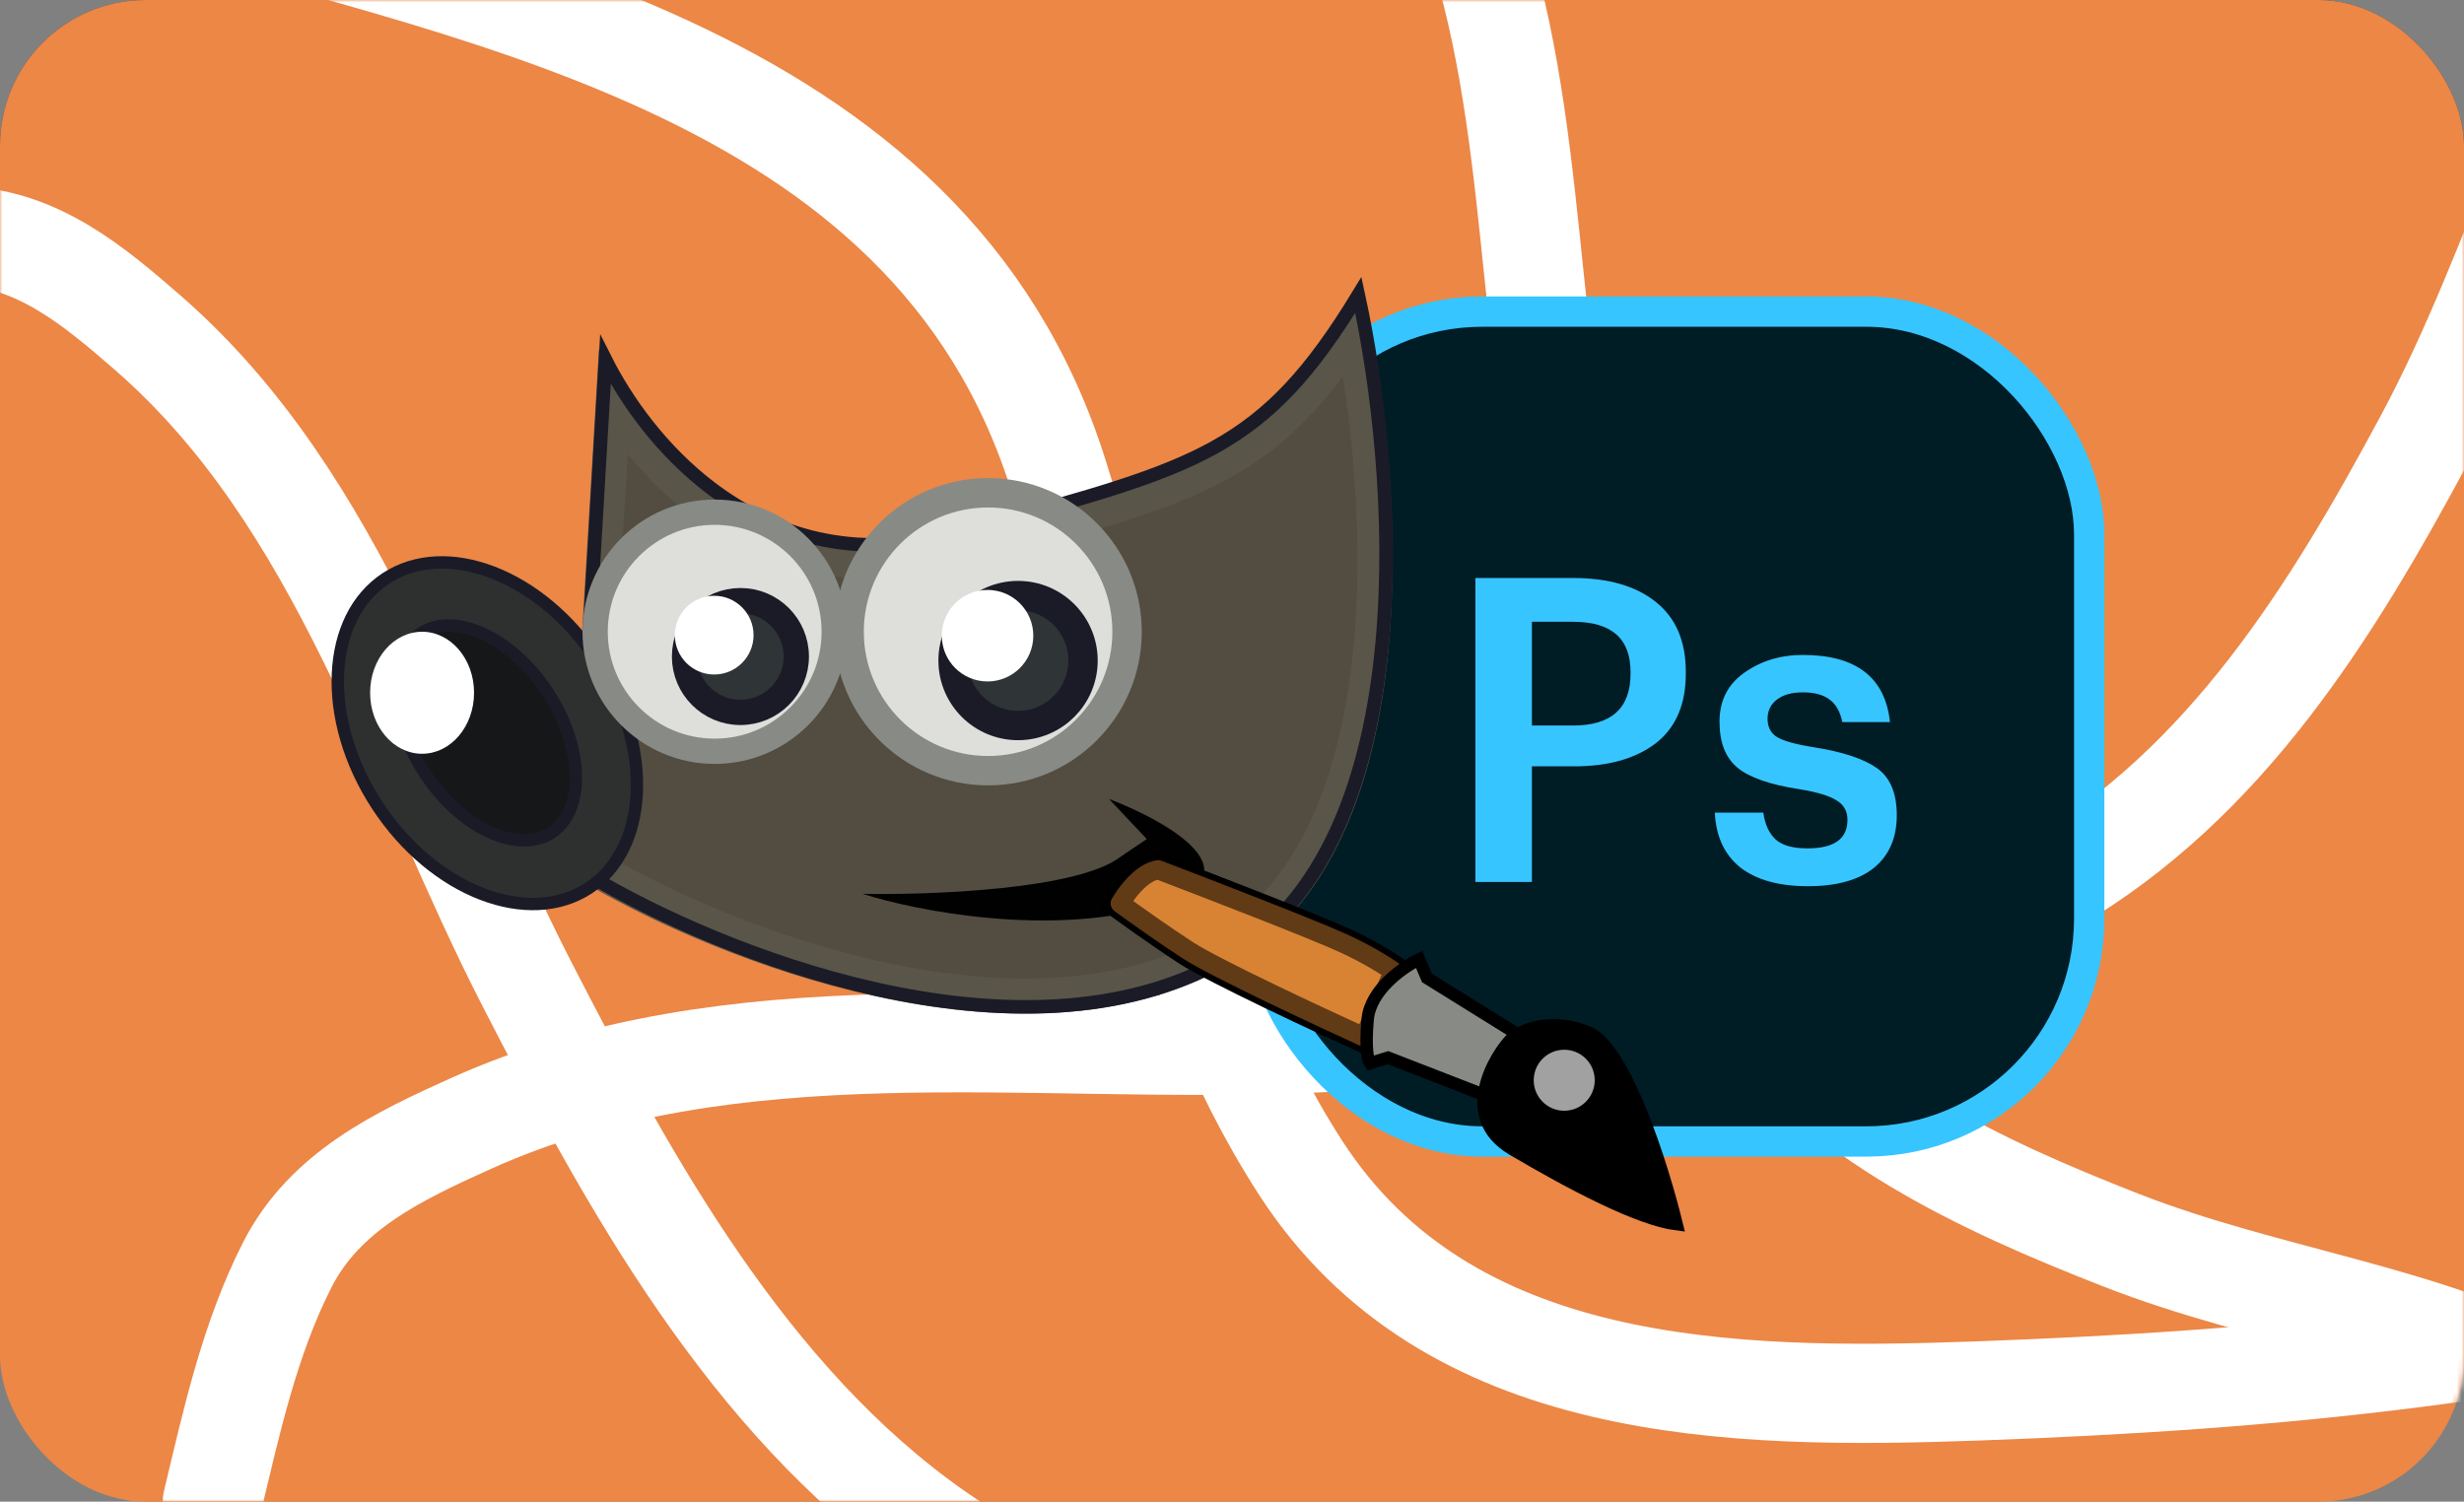 <?xml version="1.0" encoding="UTF-8"?> <svg xmlns="http://www.w3.org/2000/svg" width="507" height="309" viewBox="0 0 507 309" fill="none"><rect x="0" y="0" width="507" height="309" fill="#808080" stroke="none"/> <rect width="507" height="267" rx="30" fill="#464646"></rect> <rect width="507" height="309" rx="30" fill="#EC8746"></rect> <mask id="mask0_1361_5207" style="mask-type:alpha" maskUnits="userSpaceOnUse" x="0" y="0" width="507" height="309"> <rect width="507" height="309" rx="30" fill="#F6CF4B"></rect> </mask> <g mask="url(#mask0_1361_5207)"> <path d="M586 261.042C527.22 278.498 467.571 284.05 406.415 286.235C356.251 288.027 297.924 287.083 267.659 240.354C240.653 198.657 232.484 144.626 217.781 97.81C191.031 12.634 95.708 -1.316 20.402 -23.724" stroke="white" stroke-width="20.411" stroke-linecap="round"></path> <path d="M408.213 344.39C370.591 337.409 333.744 345.498 295.738 343.162C259.751 340.949 222.958 336.442 192.598 315.144C153.89 287.992 129.523 243.547 108.437 202.517C85.058 157.024 70.288 103.19 30.422 68.485C19.272 58.778 7.741 49.133 -7.578 48.557C-22.903 47.982 -38.068 51.335 -52.999 54.323" stroke="white" stroke-width="20.411" stroke-linecap="round"></path> <path d="M552.522 -22.825C527.891 12.036 518.87 53.147 498.76 90.565C479.719 125.995 457.978 161.17 422.255 181.989C376.709 208.532 320.365 212.471 269.007 214.68C212.063 217.129 150.701 206.96 96.974 231.15C81.947 237.916 66.803 245.096 59.069 260.349C51.33 275.608 47.642 292.54 43.693 309.062" stroke="white" stroke-width="20.411" stroke-linecap="round"></path> <path d="M528.277 285.938C499.25 270.25 466.866 267.118 436.294 255.135C407.346 243.789 378.345 230.348 359.072 204.851C334.5 172.344 326.28 129.464 319.848 90.252C312.716 46.775 314.861 -1.258 291.34 -40.261C284.762 -51.17 277.854 -62.13 265.435 -66.659C253.01 -71.191 239.675 -72.46 226.63 -73.967" stroke="white" stroke-width="20.411" stroke-linecap="round"></path> </g> <rect x="259.12" y="64.12" width="170.76" height="170.76" rx="45.857" fill="#001D26" stroke="#37C5FF" stroke-width="6.24"></rect> <path d="M303.577 118.936H323.697C330.928 118.936 336.585 120.569 340.667 123.834C344.807 127.1 346.878 131.911 346.878 138.268V138.618C346.878 144.974 344.807 149.756 340.667 152.964C336.526 156.113 330.957 157.687 323.959 157.687H315.211V181.48H303.577V118.936ZM323.697 149.29C331.569 149.29 335.506 145.732 335.506 138.618V138.268C335.506 131.386 331.569 127.946 323.697 127.946H315.211V149.29H323.697ZM372.008 182.355C366.059 182.355 361.423 181.072 358.099 178.506C354.833 175.882 353.084 172.121 352.85 167.222H362.823C363.173 169.671 364.018 171.508 365.359 172.733C366.701 173.958 368.888 174.57 371.92 174.57C377.402 174.57 380.143 172.616 380.143 168.709C380.143 166.901 379.385 165.56 377.868 164.685C376.41 163.752 373.903 162.994 370.345 162.411C364.222 161.478 359.936 159.991 357.487 157.95C355.037 155.909 353.813 152.759 353.813 148.502C353.813 144.187 355.504 140.834 358.886 138.443C362.327 135.993 366.351 134.769 370.958 134.769C381.921 134.769 387.899 139.376 388.89 148.59H379.093C378.626 146.432 377.752 144.887 376.469 143.954C375.186 142.962 373.349 142.466 370.958 142.466C368.683 142.466 366.905 142.962 365.622 143.954C364.339 144.945 363.697 146.257 363.697 147.89C363.697 149.581 364.339 150.835 365.622 151.651C366.963 152.468 369.471 153.168 373.145 153.751C379.093 154.684 383.438 156.113 386.179 158.037C388.919 159.962 390.29 163.198 390.29 167.747C390.29 172.412 388.715 176.028 385.566 178.594C382.417 181.101 377.898 182.355 372.008 182.355Z" fill="#37C5FF"></path> <path d="M123.23 179.172V132.551L126.173 83.171C130.644 90.186 136.864 97.598 144.825 103.558C157.704 113.202 175.151 119.032 196.747 113.192C198.894 112.612 200.976 112.051 202.998 111.507C224.734 105.655 239.415 101.703 250.893 95.411C261.8 89.431 269.729 81.418 278.362 68.294C281.81 86.055 284.277 110.161 282.127 133.08C279.589 160.147 270.746 184.37 250.911 195.539C230.588 206.983 204.996 206.763 180.77 201.447C157.671 196.379 136.38 186.797 123.23 179.172Z" fill="#524D40" stroke="#5A5549" stroke-width="7.206"></path> <path d="M121.198 180.115V131.545L124.582 74.004C128.872 82.515 136.13 92.733 146.3 100.448C158.709 109.862 175.46 115.546 196.303 109.836C198.412 109.257 200.458 108.699 202.442 108.158C224.303 102.193 238.706 98.263 249.932 92.028C261.591 85.552 269.783 76.628 279.495 60.698C283.516 79.157 286.794 106.467 284.398 132.361C281.843 159.961 272.892 185.485 252.08 197.358C231.085 209.335 204.87 209.006 180.438 203.574C156.444 198.24 134.403 188.034 121.198 180.115Z" stroke="#1B1B27" stroke-width="2.79"></path> <path d="M122.95 136.047C128.768 144.943 131.406 154.654 131.022 163.128C130.638 171.604 127.248 178.736 121.124 182.742C114.999 186.747 107.106 186.994 99.187 183.948C91.27 180.903 83.431 174.594 77.612 165.697C71.794 156.8 69.156 147.089 69.54 138.616C69.924 130.14 73.314 123.007 79.439 119.002C85.563 114.997 93.456 114.75 101.375 117.796C109.292 120.84 117.131 127.15 122.95 136.047Z" fill="#2E3030" stroke="#1B1B27" stroke-width="2.557"></path> <path d="M112.743 142.519C116.53 148.308 118.429 154.478 118.493 159.734C118.558 165.007 116.792 169.167 113.489 171.327C110.186 173.487 105.666 173.438 100.861 171.265C96.072 169.099 91.181 164.886 87.394 159.097C83.608 153.307 81.709 147.137 81.645 141.882C81.58 136.609 83.346 132.448 86.649 130.288C89.952 128.128 94.472 128.178 99.277 130.351C104.066 132.516 108.957 136.729 112.743 142.519Z" fill="#151718" stroke="#1B1B27" stroke-width="2.557"></path> <ellipse cx="86.85" cy="142.548" rx="10.693" ry="12.553" fill="white"></ellipse> <circle cx="147.054" cy="129.993" r="24.598" fill="#DEDEDA" stroke="#888A85" stroke-width="5.2"></circle> <circle cx="152.351" cy="135.093" r="11.499" fill="#2F3436" stroke="#1B1B27" stroke-width="5.2"></circle> <circle cx="146.955" cy="130.693" r="8.099" fill="white"></circle> <circle cx="203.314" cy="129.993" r="28.593" fill="#DEDEDA" stroke="#888A85" stroke-width="6.044"></circle> <circle cx="209.478" cy="135.921" r="13.367" fill="#2F3436" stroke="#1B1B27" stroke-width="6.044"></circle> <circle cx="203.2" cy="130.806" r="9.415" fill="white"></circle> <path d="M237.714 186.481C259.751 180.158 240.542 169.124 228.183 164.397L235.97 172.65L230.623 176.253C221.976 183.041 191.609 184.195 177.506 183.924C188.393 187.411 215.676 192.804 237.714 186.481Z" fill="#010101"></path> <path d="M238.534 176.95C233.513 177.322 229.391 183.459 227.957 186.481C230.63 188.457 237.441 193.362 243.3 197.174C249.158 200.986 271.311 211.315 281.656 216.003L289.211 199.266C287.893 198.181 283.701 195.291 277.471 192.408C271.241 189.526 248.917 180.902 238.534 176.95Z" fill="#C4C4C4" stroke="black" stroke-width="2.557"></path> <path d="M244.377 195.518C239.395 192.275 233.703 188.226 230.506 185.899C231.208 184.707 232.18 183.312 233.341 182.073C234.926 180.384 236.63 179.234 238.28 178.967C248.877 183.004 270.578 191.396 276.642 194.202C281.389 196.398 284.889 198.583 286.758 199.897L280.67 213.385C275.536 211.043 268.371 207.718 261.653 204.48C254.051 200.817 247.177 197.34 244.377 195.518Z" fill="#D88334" stroke="#613B15" stroke-width="3.952" stroke-linejoin="round"></path> <path d="M281.419 209.727C281.977 203.683 288.703 198.995 291.996 197.406L293.623 201.242L316.637 215.538L311.639 227.743L285.603 217.63L281.884 218.793C281.496 218.289 280.861 215.771 281.419 209.727Z" fill="#888A85" stroke="black" stroke-width="2.557"></path> <path d="M326.753 212.4C334.377 215.469 342.095 240.025 345.001 251.919C337.252 250.95 323.382 243.666 311.178 236.46C299.87 229.783 307.652 217.011 311.178 213.563C313.192 211.897 319.128 209.332 326.753 212.4Z" fill="black" stroke="black" stroke-width="2.557"></path> <circle cx="321.86" cy="222.281" r="6.276" fill="#A1A1A1"></circle> </svg> 